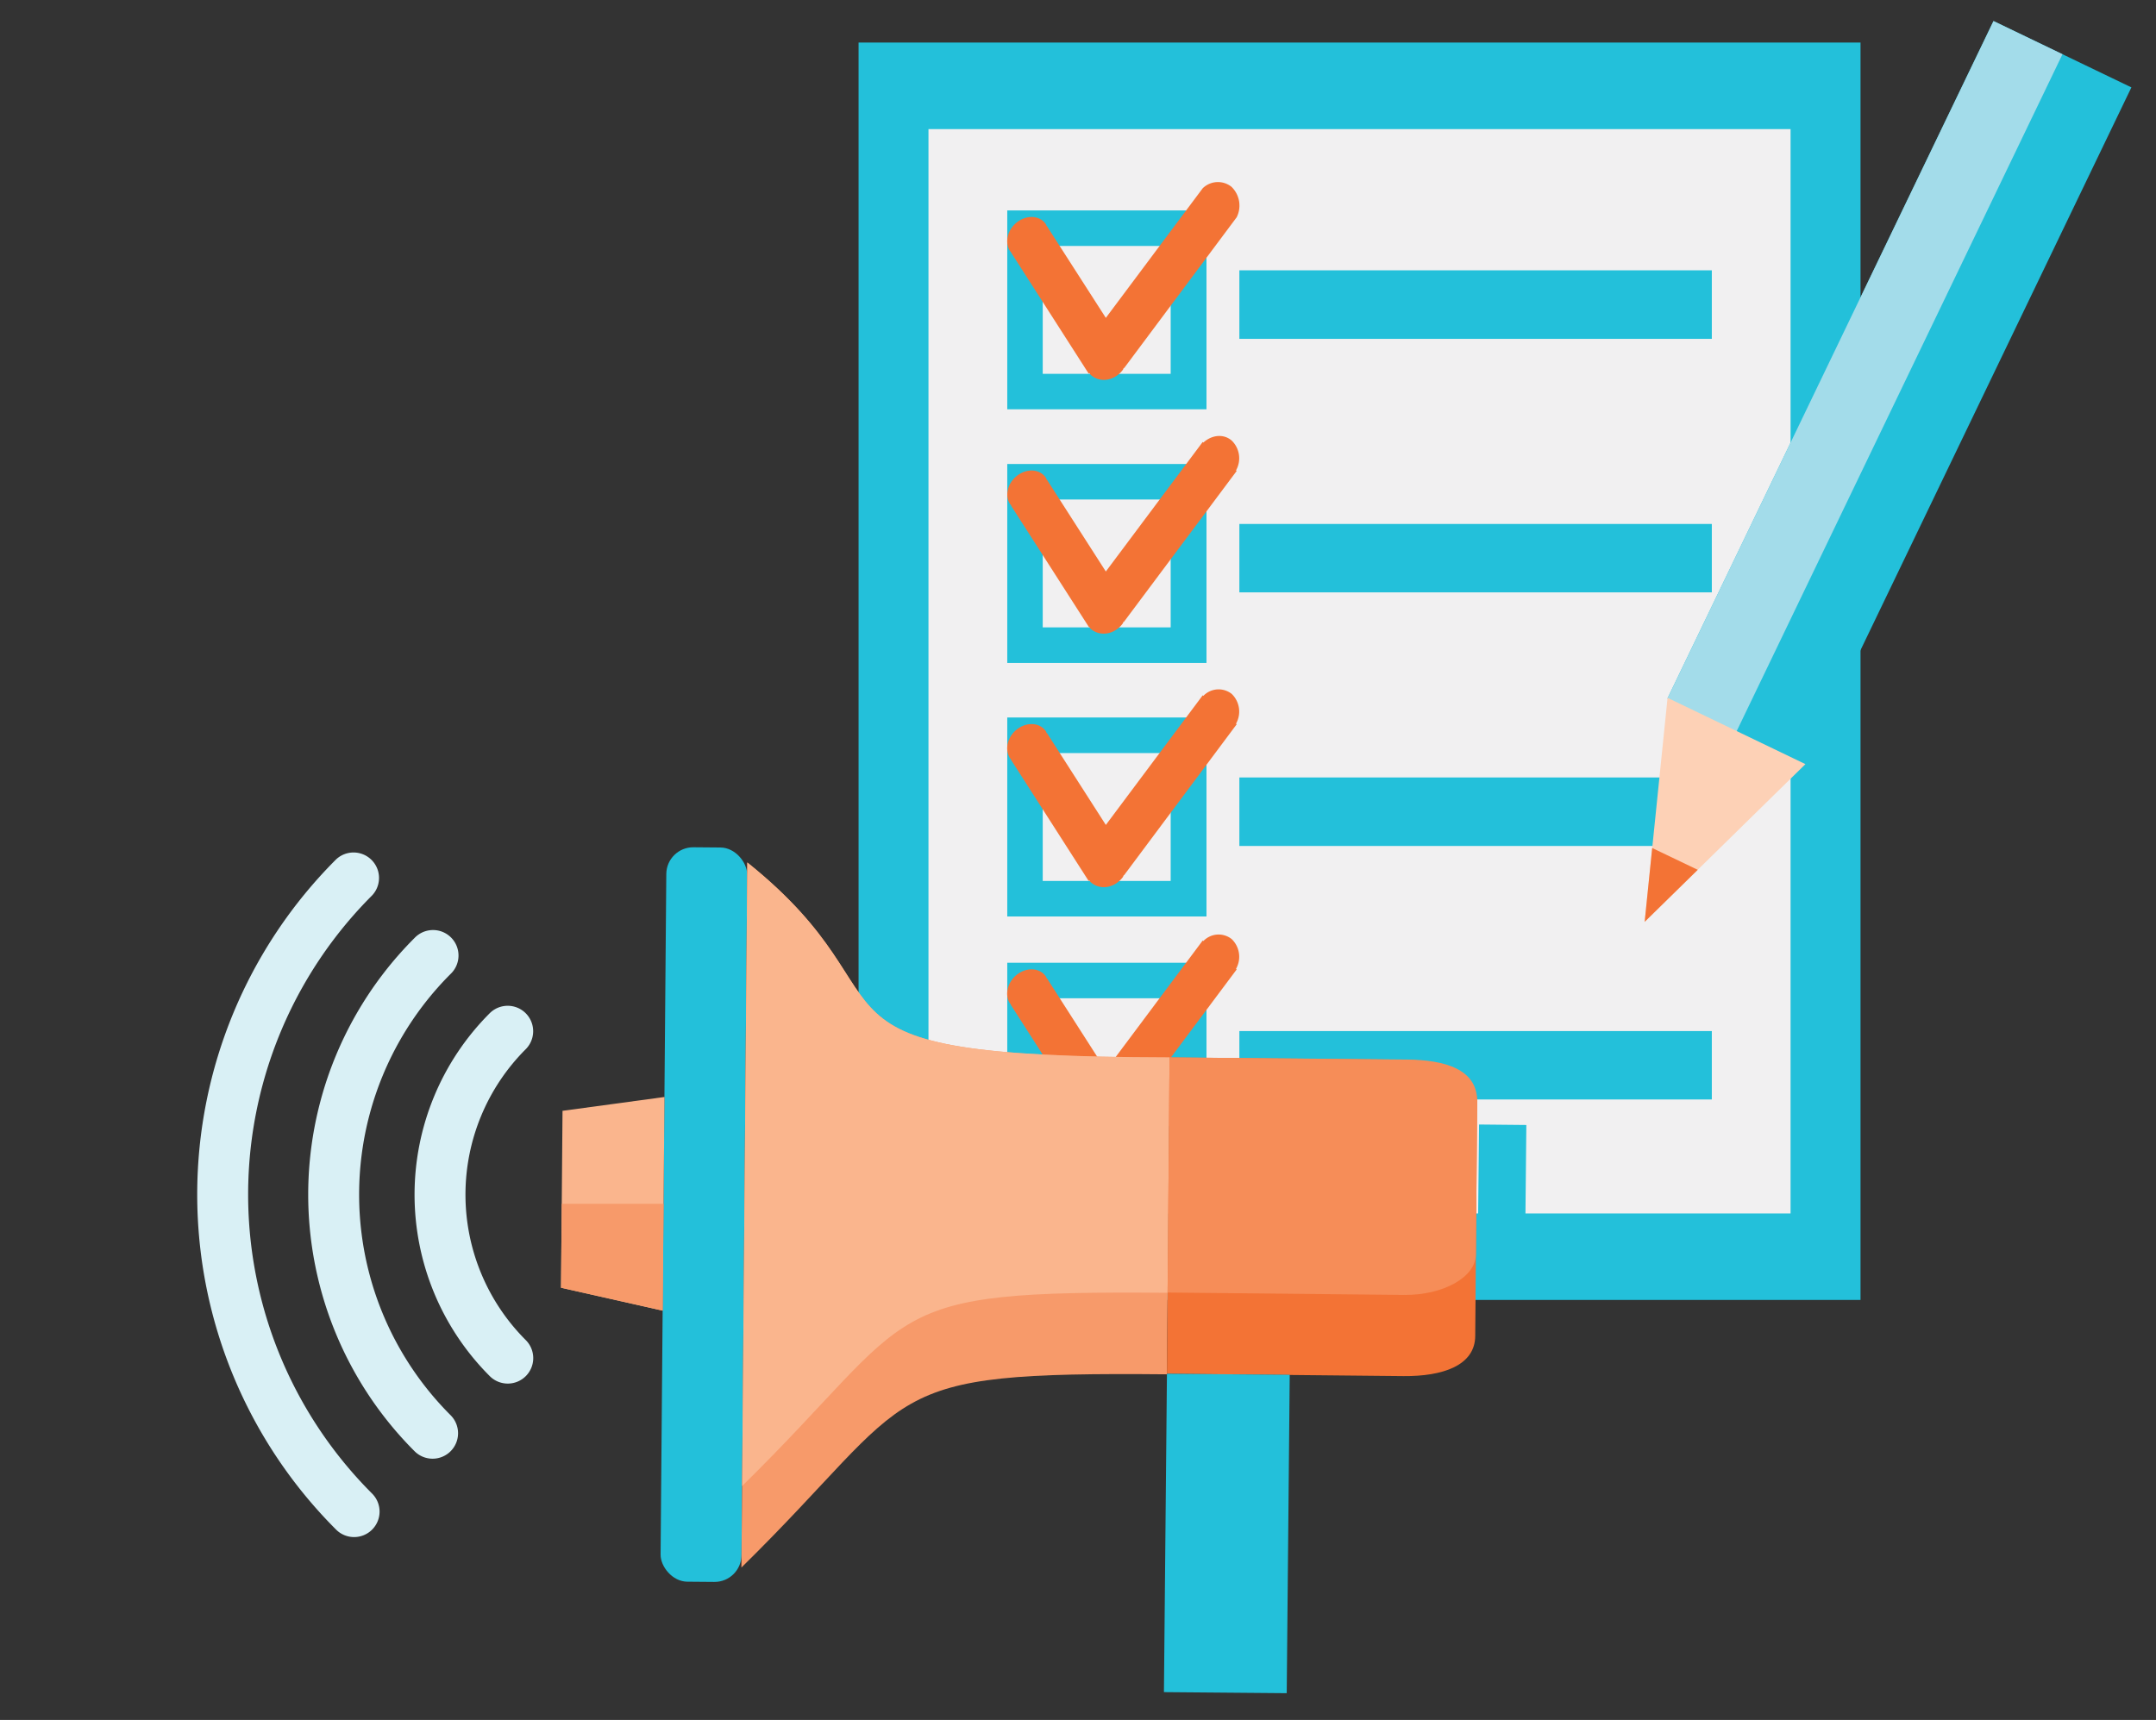 <svg id="Layer_1" data-name="Layer 1" xmlns="http://www.w3.org/2000/svg" viewBox="0 0 495 395"><rect x="0" y="0" width="495" height="395" fill="#333333" stroke="none"/><defs><style>.cls-1,.cls-3{fill:#23c0da;}.cls-2{fill:#f1f0f1;}.cls-3,.cls-4,.cls-5,.cls-6{fill-rule:evenodd;}.cls-10,.cls-4{fill:#f37335;}.cls-5{fill:#a3dcea;}.cls-6{fill:#fdd1b6;}.cls-7{fill:#d9f0f5;}.cls-8{fill:#f79a6a;}.cls-9{fill:#fab58d;}.cls-11{fill:#f68d58;}</style></defs><title>marketing</title><rect class="cls-1" x="197.12" y="9.77" width="230.04" height="288.77"/><rect class="cls-2" x="213.17" y="29.65" width="197.93" height="249.03"/><rect class="cls-1" x="284.55" y="62.08" width="108.47" height="15.74"/><path class="cls-3" d="M268.78,85.85H239.4V56.48h29.38V85.85ZM231.26,94H277V48.32H231.26Z"/><path class="cls-4" d="M233.67,50.91c2.29-1.66,5.21-1.37,6.5.65.06.11.06.24.12.35l.06,0L253.89,73l22.24-29.76h0a5,5,0,0,1,6.61-.34,6,6,0,0,1,1.19,7v0L258.08,84.55l-.07-.06c-.09.14-.11.3-.21.44-1.88,2.51-5.16,3.07-7.32,1.22-.16-.14-.23-.33-.38-.47l-.15.12L232.07,57.89l.07,0c-.09-.1-.19-.14-.26-.25C230.57,55.57,231.37,52.57,233.67,50.91Z"/><rect class="cls-1" x="284.55" y="120.33" width="108.47" height="15.71"/><path class="cls-3" d="M268.78,144.08H239.4V114.71h29.38v29.37Zm-37.52,8.17H277V106.56H231.26Z"/><path class="cls-4" d="M233.67,109.13c2.29-1.65,5.21-1.37,6.5.66.06.11.06.24.12.35l.06,0,13.54,21.11,22.24-29.75.15.14c1.92-1.76,4.62-2.08,6.5-.47a5.65,5.65,0,0,1,1,6.85l.15.14-25.89,34.66-.07-.06a4.69,4.69,0,0,1-.21.45c-1.88,2.51-5.16,3.07-7.32,1.22-.16-.13-.23-.33-.38-.47L250,144l-17.88-27.89.07-.06a1.54,1.54,0,0,1-.26-.25C230.57,113.8,231.37,110.8,233.67,109.13Z"/><rect class="cls-1" x="284.55" y="236.79" width="108.47" height="15.71"/><rect class="cls-1" x="284.55" y="178.55" width="108.47" height="15.73"/><path class="cls-3" d="M268.78,202.31H239.4V172.94h29.38v29.37Zm-37.52,8.16H277V164.78H231.26Z"/><path class="cls-4" d="M233.67,167.36c2.29-1.65,5.21-1.36,6.5.65.06.12.06.25.12.36l.06-.05,13.54,21.13,22.24-29.76.15.12a4.86,4.86,0,0,1,6.5-.46,5.64,5.64,0,0,1,1,6.84l.15.15L258.08,201,258,201c-.09.14-.11.29-.21.44-1.88,2.51-5.16,3.06-7.32,1.21-.16-.12-.23-.32-.38-.46l-.15.12-17.88-27.91.07-.06a1.18,1.18,0,0,1-.26-.24C230.57,172,231.37,169,233.67,167.36Z"/><path class="cls-3" d="M268.78,258.63H239.4V229.26h29.38v29.37Zm-37.52,8.16H277V221.1H231.26Z"/><path class="cls-4" d="M233.67,223.69c2.29-1.65,5.21-1.37,6.5.64.06.12.06.25.12.36l.06-.05,13.54,21.13L276.13,216l.15.12a4.84,4.84,0,0,1,6.5-.46,5.63,5.63,0,0,1,1,6.84l.15.14-25.89,34.66-.07,0c-.09.13-.11.29-.21.43-1.88,2.52-5.16,3.06-7.32,1.21-.16-.12-.23-.31-.38-.46l-.15.12-17.88-27.9.07-.07a1.18,1.18,0,0,1-.26-.24C230.57,228.34,231.37,225.34,233.67,223.69Z"/><polygon class="cls-3" points="414.49 175.64 382.83 160.41 457.69 4.83 489.35 20.07 414.49 175.64"/><polygon class="cls-5" points="398.67 168.03 382.83 160.41 457.69 4.83 473.53 12.45 398.67 168.03"/><polygon class="cls-6" points="382.86 160.26 377.6 211.71 414.51 175.49 382.86 160.26"/><polygon class="cls-4" points="379.33 194.75 377.6 211.71 389.79 199.76 379.33 194.75"/><path class="cls-7" d="M81.28,353a5.85,5.85,0,0,0,4.14-10,97.11,97.11,0,0,1,0-137.35,5.85,5.85,0,0,0-8.27-8.27,108.82,108.82,0,0,0,0,153.89A5.83,5.83,0,0,0,81.28,353Z"/><path class="cls-7" d="M99.3,335a5.85,5.85,0,0,0,4.14-10,71.62,71.62,0,0,1,0-101.31,5.85,5.85,0,1,0-8.27-8.27,83.33,83.33,0,0,0,0,117.85A5.83,5.83,0,0,0,99.3,335Z"/><path class="cls-7" d="M116.57,317.75a5.85,5.85,0,0,0,4.13-10,47.23,47.23,0,0,1,0-66.79,5.84,5.84,0,0,0-8.27-8.26,58.93,58.93,0,0,0,0,83.32A5.84,5.84,0,0,0,116.57,317.75Z"/><rect class="cls-1" x="152.33" y="194.6" width="18.57" height="168.67" rx="6.18" ry="6.18" transform="translate(320.88 559.22) rotate(-179.52)"/><path class="cls-8" d="M171.58,198.07,170.22,360c41.29-40.6,30.17-45,97.7-44.38l.6-72.75C177.35,242.62,212.67,231,171.58,198.07Z"/><path class="cls-9" d="M171.58,198.07l-1.2,143.21c41.28-40.59,30.17-44.95,97.7-44.38l.44-54.06C177.35,242.62,212.67,231,171.58,198.07Z"/><polygon class="cls-9" points="128.81 295.74 152.14 301 152.56 251.93 129.15 255.11 128.81 295.74"/><polygon class="cls-8" points="152.35 276.46 128.97 276.46 128.81 295.74 152.14 301 152.35 276.46"/><path class="cls-10" d="M268.52,242.84l-.6,72.65,54.32.54c9,.08,16.46-2.43,16.46-9.27l.45-53.82c0-5.19-7.29-9.49-16.3-9.56Z"/><path class="cls-11" d="M268.52,242.84l-.45,54,54.33.55c9,.07,16.41-4.1,16.45-9.27l.3-35.23c0-7.3-7.29-9.49-16.3-9.56Z"/><rect class="cls-1" x="338.94" y="258.87" width="10.86" height="38.75" transform="matrix(-1, -0.01, 0.01, -1, 686.4, 559.37)"/><polygon class="cls-1" points="267.23 388.61 295.42 388.85 296.11 315.73 267.92 315.49 267.23 388.61"/></svg>